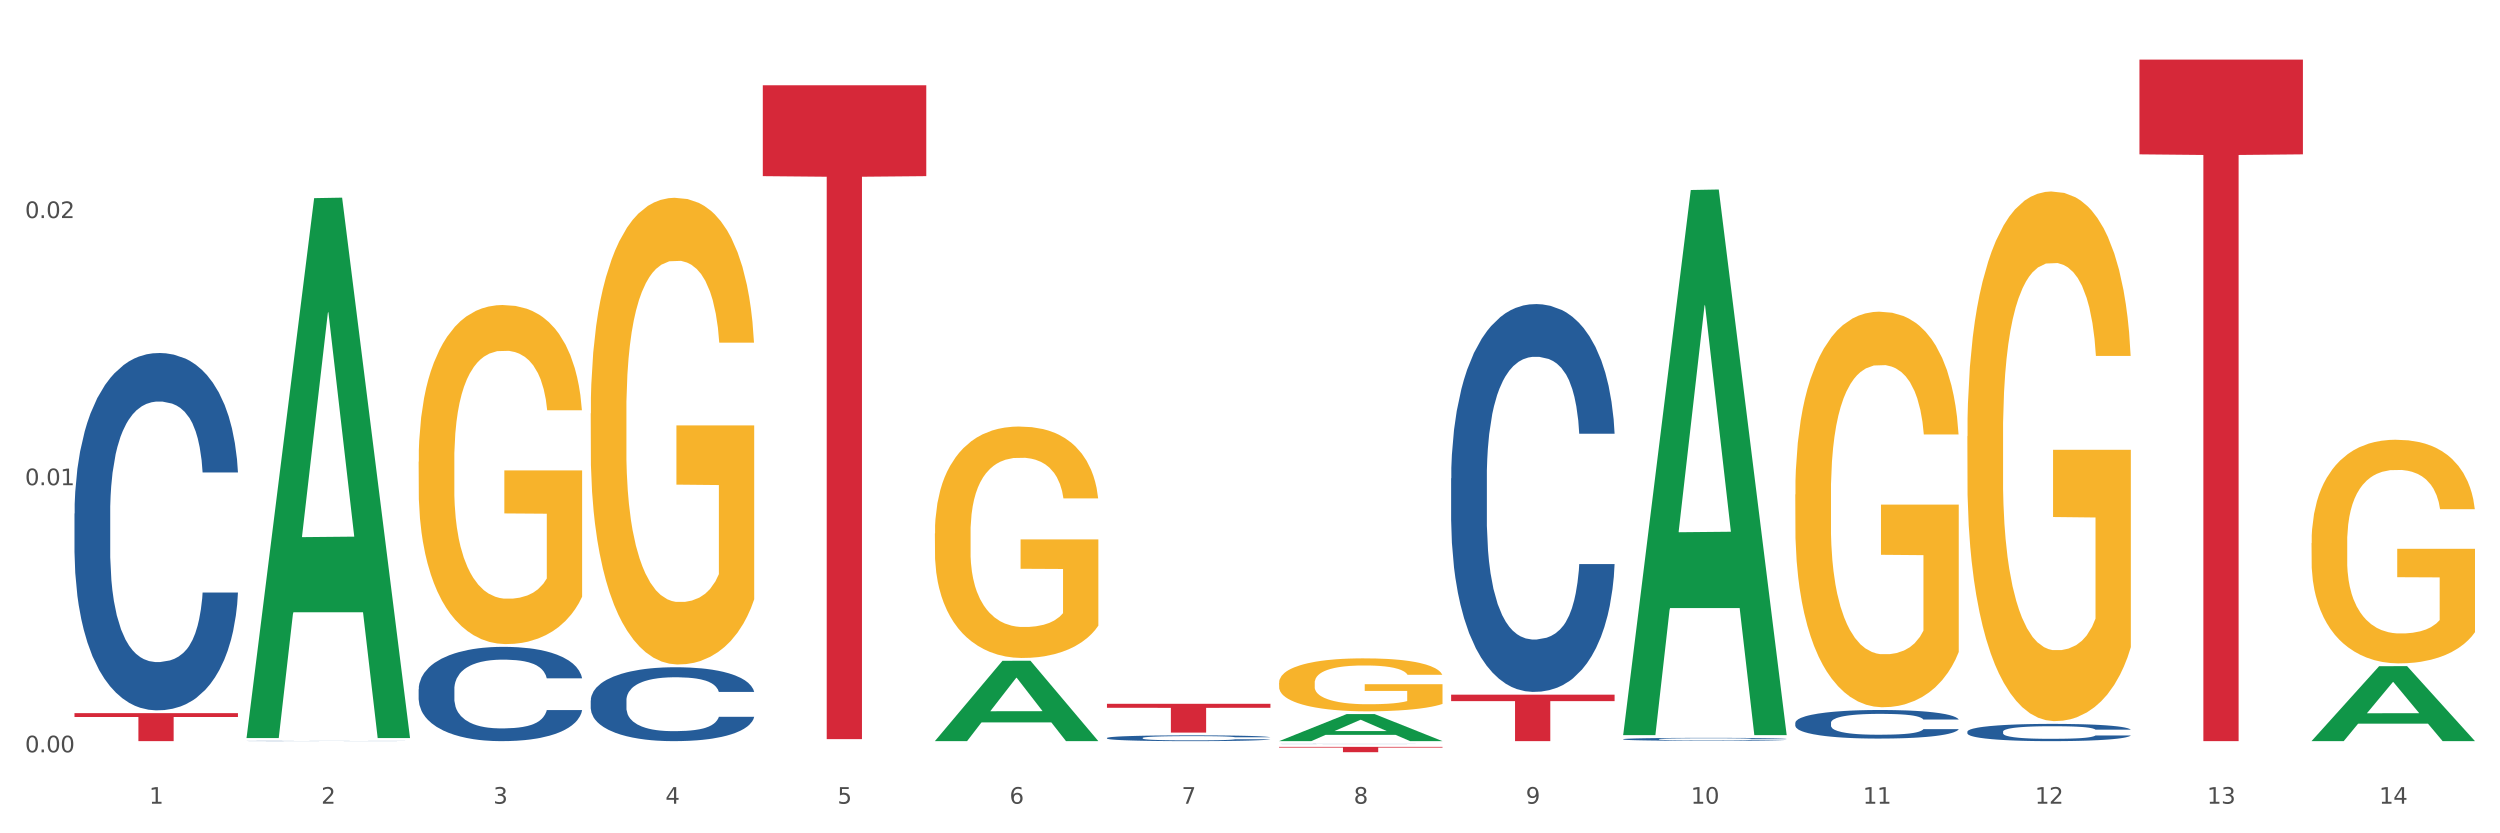 <?xml version="1.0" encoding="utf-8" standalone="no"?>
<!DOCTYPE svg PUBLIC "-//W3C//DTD SVG 1.1//EN"
  "http://www.w3.org/Graphics/SVG/1.1/DTD/svg11.dtd">
<svg xmlns:xlink="http://www.w3.org/1999/xlink" width="1080pt" height="360pt" viewBox="0 0 1080 360" xmlns="http://www.w3.org/2000/svg" version="1.1">
 <rect x="0" y="0" width="1080" height="360" fill="#333333" stroke="none"/>
 <defs>
  <style type="text/css">*{stroke-linejoin: round; stroke-linecap: butt}</style>
 </defs>
 <g id="figure_1">
  <g id="patch_1">
   <path d="M 0 360 
L 1080 360 
L 1080 0 
L 0 0 
z
" style="fill: #ffffff; stroke: #ffffff; stroke-linejoin: miter"/>
  </g>
  <g id="axes_1">
   <g id="matplotlib.axis_1">
    <g id="xtick_1">
     <g id="text_1">
      <!-- 1 -->
      <g style="fill: #4d4d4d" transform="translate(64.432 347.204) scale(0.096 -0.096)">
       <defs>
        <path id="DejaVuSans-31" d="M 794 531 
L 1825 531 
L 1825 4091 
L 703 3866 
L 703 4441 
L 1819 4666 
L 2450 4666 
L 2450 531 
L 3481 531 
L 3481 0 
L 794 0 
L 794 531 
z
" transform="scale(0.016)"/>
       </defs>
       <use xlink:href="#DejaVuSans-31"/>
      </g>
     </g>
    </g>
    <g id="xtick_2">
     <g id="text_2">
      <!-- 2 -->
      <g style="fill: #4d4d4d" transform="translate(138.771 347.204) scale(0.096 -0.096)">
       <defs>
        <path id="DejaVuSans-32" d="M 1228 531 
L 3431 531 
L 3431 0 
L 469 0 
L 469 531 
Q 828 903 1448 1529 
Q 2069 2156 2228 2338 
Q 2531 2678 2651 2914 
Q 2772 3150 2772 3378 
Q 2772 3750 2511 3984 
Q 2250 4219 1831 4219 
Q 1534 4219 1204 4116 
Q 875 4013 500 3803 
L 500 4441 
Q 881 4594 1212 4672 
Q 1544 4750 1819 4750 
Q 2544 4750 2975 4387 
Q 3406 4025 3406 3419 
Q 3406 3131 3298 2873 
Q 3191 2616 2906 2266 
Q 2828 2175 2409 1742 
Q 1991 1309 1228 531 
z
" transform="scale(0.016)"/>
       </defs>
       <use xlink:href="#DejaVuSans-32"/>
      </g>
     </g>
    </g>
    <g id="xtick_3">
     <g id="text_3">
      <!-- 3 -->
      <g style="fill: #4d4d4d" transform="translate(213.109 347.204) scale(0.096 -0.096)">
       <defs>
        <path id="DejaVuSans-33" d="M 2597 2516 
Q 3050 2419 3304 2112 
Q 3559 1806 3559 1356 
Q 3559 666 3084 287 
Q 2609 -91 1734 -91 
Q 1441 -91 1130 -33 
Q 819 25 488 141 
L 488 750 
Q 750 597 1062 519 
Q 1375 441 1716 441 
Q 2309 441 2620 675 
Q 2931 909 2931 1356 
Q 2931 1769 2642 2001 
Q 2353 2234 1838 2234 
L 1294 2234 
L 1294 2753 
L 1863 2753 
Q 2328 2753 2575 2939 
Q 2822 3125 2822 3475 
Q 2822 3834 2567 4026 
Q 2313 4219 1838 4219 
Q 1578 4219 1281 4162 
Q 984 4106 628 3988 
L 628 4550 
Q 988 4650 1302 4700 
Q 1616 4750 1894 4750 
Q 2613 4750 3031 4423 
Q 3450 4097 3450 3541 
Q 3450 3153 3228 2886 
Q 3006 2619 2597 2516 
z
" transform="scale(0.016)"/>
       </defs>
       <use xlink:href="#DejaVuSans-33"/>
      </g>
     </g>
    </g>
    <g id="xtick_4">
     <g id="text_4">
      <!-- 4 -->
      <g style="fill: #4d4d4d" transform="translate(287.448 347.204) scale(0.096 -0.096)">
       <defs>
        <path id="DejaVuSans-34" d="M 2419 4116 
L 825 1625 
L 2419 1625 
L 2419 4116 
z
M 2253 4666 
L 3047 4666 
L 3047 1625 
L 3713 1625 
L 3713 1100 
L 3047 1100 
L 3047 0 
L 2419 0 
L 2419 1100 
L 313 1100 
L 313 1709 
L 2253 4666 
z
" transform="scale(0.016)"/>
       </defs>
       <use xlink:href="#DejaVuSans-34"/>
      </g>
     </g>
    </g>
    <g id="xtick_5">
     <g id="text_5">
      <!-- 5 -->
      <g style="fill: #4d4d4d" transform="translate(361.787 347.204) scale(0.096 -0.096)">
       <defs>
        <path id="DejaVuSans-35" d="M 691 4666 
L 3169 4666 
L 3169 4134 
L 1269 4134 
L 1269 2991 
Q 1406 3038 1543 3061 
Q 1681 3084 1819 3084 
Q 2600 3084 3056 2656 
Q 3513 2228 3513 1497 
Q 3513 744 3044 326 
Q 2575 -91 1722 -91 
Q 1428 -91 1123 -41 
Q 819 9 494 109 
L 494 744 
Q 775 591 1075 516 
Q 1375 441 1709 441 
Q 2250 441 2565 725 
Q 2881 1009 2881 1497 
Q 2881 1984 2565 2268 
Q 2250 2553 1709 2553 
Q 1456 2553 1204 2497 
Q 953 2441 691 2322 
L 691 4666 
z
" transform="scale(0.016)"/>
       </defs>
       <use xlink:href="#DejaVuSans-35"/>
      </g>
     </g>
    </g>
    <g id="xtick_6">
     <g id="text_6">
      <!-- 6 -->
      <g style="fill: #4d4d4d" transform="translate(436.125 347.204) scale(0.096 -0.096)">
       <defs>
        <path id="DejaVuSans-36" d="M 2113 2584 
Q 1688 2584 1439 2293 
Q 1191 2003 1191 1497 
Q 1191 994 1439 701 
Q 1688 409 2113 409 
Q 2538 409 2786 701 
Q 3034 994 3034 1497 
Q 3034 2003 2786 2293 
Q 2538 2584 2113 2584 
z
M 3366 4563 
L 3366 3988 
Q 3128 4100 2886 4159 
Q 2644 4219 2406 4219 
Q 1781 4219 1451 3797 
Q 1122 3375 1075 2522 
Q 1259 2794 1537 2939 
Q 1816 3084 2150 3084 
Q 2853 3084 3261 2657 
Q 3669 2231 3669 1497 
Q 3669 778 3244 343 
Q 2819 -91 2113 -91 
Q 1303 -91 875 529 
Q 447 1150 447 2328 
Q 447 3434 972 4092 
Q 1497 4750 2381 4750 
Q 2619 4750 2861 4703 
Q 3103 4656 3366 4563 
z
" transform="scale(0.016)"/>
       </defs>
       <use xlink:href="#DejaVuSans-36"/>
      </g>
     </g>
    </g>
    <g id="xtick_7">
     <g id="text_7">
      <!-- 7 -->
      <g style="fill: #4d4d4d" transform="translate(510.464 347.204) scale(0.096 -0.096)">
       <defs>
        <path id="DejaVuSans-37" d="M 525 4666 
L 3525 4666 
L 3525 4397 
L 1831 0 
L 1172 0 
L 2766 4134 
L 525 4134 
L 525 4666 
z
" transform="scale(0.016)"/>
       </defs>
       <use xlink:href="#DejaVuSans-37"/>
      </g>
     </g>
    </g>
    <g id="xtick_8">
     <g id="text_8">
      <!-- 8 -->
      <g style="fill: #4d4d4d" transform="translate(584.803 347.204) scale(0.096 -0.096)">
       <defs>
        <path id="DejaVuSans-38" d="M 2034 2216 
Q 1584 2216 1326 1975 
Q 1069 1734 1069 1313 
Q 1069 891 1326 650 
Q 1584 409 2034 409 
Q 2484 409 2743 651 
Q 3003 894 3003 1313 
Q 3003 1734 2745 1975 
Q 2488 2216 2034 2216 
z
M 1403 2484 
Q 997 2584 770 2862 
Q 544 3141 544 3541 
Q 544 4100 942 4425 
Q 1341 4750 2034 4750 
Q 2731 4750 3128 4425 
Q 3525 4100 3525 3541 
Q 3525 3141 3298 2862 
Q 3072 2584 2669 2484 
Q 3125 2378 3379 2068 
Q 3634 1759 3634 1313 
Q 3634 634 3220 271 
Q 2806 -91 2034 -91 
Q 1263 -91 848 271 
Q 434 634 434 1313 
Q 434 1759 690 2068 
Q 947 2378 1403 2484 
z
M 1172 3481 
Q 1172 3119 1398 2916 
Q 1625 2713 2034 2713 
Q 2441 2713 2670 2916 
Q 2900 3119 2900 3481 
Q 2900 3844 2670 4047 
Q 2441 4250 2034 4250 
Q 1625 4250 1398 4047 
Q 1172 3844 1172 3481 
z
" transform="scale(0.016)"/>
       </defs>
       <use xlink:href="#DejaVuSans-38"/>
      </g>
     </g>
    </g>
    <g id="xtick_9">
     <g id="text_9">
      <!-- 9 -->
      <g style="fill: #4d4d4d" transform="translate(659.142 347.204) scale(0.096 -0.096)">
       <defs>
        <path id="DejaVuSans-39" d="M 703 97 
L 703 672 
Q 941 559 1184 500 
Q 1428 441 1663 441 
Q 2288 441 2617 861 
Q 2947 1281 2994 2138 
Q 2813 1869 2534 1725 
Q 2256 1581 1919 1581 
Q 1219 1581 811 2004 
Q 403 2428 403 3163 
Q 403 3881 828 4315 
Q 1253 4750 1959 4750 
Q 2769 4750 3195 4129 
Q 3622 3509 3622 2328 
Q 3622 1225 3098 567 
Q 2575 -91 1691 -91 
Q 1453 -91 1209 -44 
Q 966 3 703 97 
z
M 1959 2075 
Q 2384 2075 2632 2365 
Q 2881 2656 2881 3163 
Q 2881 3666 2632 3958 
Q 2384 4250 1959 4250 
Q 1534 4250 1286 3958 
Q 1038 3666 1038 3163 
Q 1038 2656 1286 2365 
Q 1534 2075 1959 2075 
z
" transform="scale(0.016)"/>
       </defs>
       <use xlink:href="#DejaVuSans-39"/>
      </g>
     </g>
    </g>
    <g id="xtick_10">
     <g id="text_10">
      <!-- 10 -->
      <g style="fill: #4d4d4d" transform="translate(730.426 347.204) scale(0.096 -0.096)">
       <defs>
        <path id="DejaVuSans-30" d="M 2034 4250 
Q 1547 4250 1301 3770 
Q 1056 3291 1056 2328 
Q 1056 1369 1301 889 
Q 1547 409 2034 409 
Q 2525 409 2770 889 
Q 3016 1369 3016 2328 
Q 3016 3291 2770 3770 
Q 2525 4250 2034 4250 
z
M 2034 4750 
Q 2819 4750 3233 4129 
Q 3647 3509 3647 2328 
Q 3647 1150 3233 529 
Q 2819 -91 2034 -91 
Q 1250 -91 836 529 
Q 422 1150 422 2328 
Q 422 3509 836 4129 
Q 1250 4750 2034 4750 
z
" transform="scale(0.016)"/>
       </defs>
       <use xlink:href="#DejaVuSans-31"/>
       <use xlink:href="#DejaVuSans-30" transform="translate(63.623 0)"/>
      </g>
     </g>
    </g>
    <g id="xtick_11">
     <g id="text_11">
      <!-- 11 -->
      <g style="fill: #4d4d4d" transform="translate(804.765 347.204) scale(0.096 -0.096)">
       <use xlink:href="#DejaVuSans-31"/>
       <use xlink:href="#DejaVuSans-31" transform="translate(63.623 0)"/>
      </g>
     </g>
    </g>
    <g id="xtick_12">
     <g id="text_12">
      <!-- 12 -->
      <g style="fill: #4d4d4d" transform="translate(879.104 347.204) scale(0.096 -0.096)">
       <use xlink:href="#DejaVuSans-31"/>
       <use xlink:href="#DejaVuSans-32" transform="translate(63.623 0)"/>
      </g>
     </g>
    </g>
    <g id="xtick_13">
     <g id="text_13">
      <!-- 13 -->
      <g style="fill: #4d4d4d" transform="translate(953.442 347.204) scale(0.096 -0.096)">
       <use xlink:href="#DejaVuSans-31"/>
       <use xlink:href="#DejaVuSans-33" transform="translate(63.623 0)"/>
      </g>
     </g>
    </g>
    <g id="xtick_14">
     <g id="text_14">
      <!-- 14 -->
      <g style="fill: #4d4d4d" transform="translate(1027.781 347.204) scale(0.096 -0.096)">
       <use xlink:href="#DejaVuSans-31"/>
       <use xlink:href="#DejaVuSans-34" transform="translate(63.623 0)"/>
      </g>
     </g>
    </g>
    <g id="xtick_15"/>
    <g id="xtick_16"/>
    <g id="xtick_17"/>
    <g id="xtick_18"/>
    <g id="xtick_19"/>
    <g id="xtick_20"/>
    <g id="xtick_21"/>
    <g id="xtick_22"/>
    <g id="xtick_23"/>
    <g id="xtick_24"/>
    <g id="xtick_25"/>
    <g id="xtick_26"/>
    <g id="xtick_27"/>
   </g>
   <g id="matplotlib.axis_2">
    <g id="ytick_1">
     <g id="text_15">
      <!-- 0.00 -->
      <g style="fill: #4d4d4d" transform="translate(10.8 325.004) scale(0.096 -0.096)">
       <defs>
        <path id="DejaVuSans-2e" d="M 684 794 
L 1344 794 
L 1344 0 
L 684 0 
L 684 794 
z
" transform="scale(0.016)"/>
       </defs>
       <use xlink:href="#DejaVuSans-30"/>
       <use xlink:href="#DejaVuSans-2e" transform="translate(63.623 0)"/>
       <use xlink:href="#DejaVuSans-30" transform="translate(95.41 0)"/>
       <use xlink:href="#DejaVuSans-30" transform="translate(159.033 0)"/>
      </g>
     </g>
    </g>
    <g id="ytick_2">
     <g id="text_16">
      <!-- 0.01 -->
      <g style="fill: #4d4d4d" transform="translate(10.8 209.606) scale(0.096 -0.096)">
       <use xlink:href="#DejaVuSans-30"/>
       <use xlink:href="#DejaVuSans-2e" transform="translate(63.623 0)"/>
       <use xlink:href="#DejaVuSans-30" transform="translate(95.41 0)"/>
       <use xlink:href="#DejaVuSans-31" transform="translate(159.033 0)"/>
      </g>
     </g>
    </g>
    <g id="ytick_3">
     <g id="text_17">
      <!-- 0.02 -->
      <g style="fill: #4d4d4d" transform="translate(10.8 94.208) scale(0.096 -0.096)">
       <use xlink:href="#DejaVuSans-30"/>
       <use xlink:href="#DejaVuSans-2e" transform="translate(63.623 0)"/>
       <use xlink:href="#DejaVuSans-30" transform="translate(95.41 0)"/>
       <use xlink:href="#DejaVuSans-32" transform="translate(159.033 0)"/>
      </g>
     </g>
    </g>
    <g id="ytick_4"/>
    <g id="ytick_5"/>
    <g id="ytick_6"/>
   </g>
   <g id="PolyCollection_1">
    <path d="M 106.514 318.418 
L 106.587 318.198 
L 135.709 85.6 
L 147.795 85.381 
L 177.135 318.856 
L 163.157 318.856 
L 156.823 264.488 
L 126.754 264.488 
L 126.535 265.365 
L 120.42 318.856 
L 106.514 318.856 
L 106.514 318.418 
L 130.54 232.043 
L 153.037 231.823 
L 141.897 135.145 
L 141.752 134.706 
L 141.606 135.364 
L 130.467 231.823 
L 130.54 232.043 
L 106.514 318.418 
z
" clip-path="url(#pe92fa70f8e)" style="fill: #109648"/>
    <path d="M 32.175 308.061 
L 102.797 308.061 
L 102.797 309.745 
L 75.017 309.756 
L 75.017 320.175 
L 59.788 320.175 
L 59.788 309.756 
L 32.175 309.745 
L 32.175 308.073 
L 32.175 308.061 
z
" clip-path="url(#pe92fa70f8e)" style="fill: #d62839"/>
    <path d="M 329.53 36.837 
L 400.152 36.837 
L 400.152 76.091 
L 372.371 76.356 
L 372.371 319.304 
L 357.143 319.304 
L 357.143 76.356 
L 329.53 76.091 
L 329.53 37.103 
L 329.53 36.837 
z
" clip-path="url(#pe92fa70f8e)" style="fill: #d62839"/>
    <path d="M 478.207 304.045 
L 548.829 304.045 
L 548.829 305.774 
L 521.049 305.786 
L 521.049 316.487 
L 505.82 316.487 
L 505.82 305.786 
L 478.207 305.774 
L 478.207 304.057 
L 478.207 304.045 
z
" clip-path="url(#pe92fa70f8e)" style="fill: #d62839"/>
    <path d="M 626.885 300.094 
L 697.506 300.094 
L 697.506 302.884 
L 669.726 302.903 
L 669.726 320.175 
L 654.497 320.175 
L 654.497 302.903 
L 626.885 302.884 
L 626.885 300.113 
L 626.885 300.094 
z
" clip-path="url(#pe92fa70f8e)" style="fill: #d62839"/>
    <path d="M 180.852 199.454 
L 180.936 199.32 
L 180.936 194.504 
L 181.103 190.357 
L 181.936 180.323 
L 183.187 172.028 
L 184.104 167.613 
L 185.021 164.001 
L 186.105 160.389 
L 187.439 156.643 
L 189.857 151.158 
L 191.358 148.348 
L 193.192 145.405 
L 196.528 141.124 
L 198.946 138.715 
L 201.447 136.709 
L 205.533 134.301 
L 208.201 133.23 
L 211.036 132.428 
L 214.454 131.892 
L 217.039 131.759 
L 222.709 132.16 
L 227.545 133.364 
L 229.879 134.301 
L 232.881 135.906 
L 234.465 136.976 
L 237.05 139.117 
L 239.718 141.926 
L 241.552 144.334 
L 244.304 148.883 
L 246.388 153.432 
L 248.306 159.051 
L 249.306 162.931 
L 250.057 166.543 
L 250.724 170.69 
L 251.391 177.246 
L 236.383 177.246 
L 235.799 172.563 
L 234.882 168.148 
L 233.548 163.867 
L 232.38 161.191 
L 230.379 157.847 
L 228.545 155.706 
L 226.627 154.101 
L 224.293 152.763 
L 222.458 152.094 
L 219.874 151.559 
L 214.788 151.693 
L 211.369 152.763 
L 209.034 154.101 
L 207.534 155.305 
L 206.2 156.643 
L 204.699 158.516 
L 202.948 161.325 
L 201.697 163.867 
L 200.446 167.078 
L 199.446 170.289 
L 198.529 174.035 
L 197.778 178.048 
L 197.195 182.196 
L 196.694 187.28 
L 196.277 195.708 
L 196.277 214.037 
L 196.444 218.184 
L 196.861 223.669 
L 197.361 227.817 
L 198.195 232.767 
L 198.946 236.112 
L 200.363 240.928 
L 201.947 244.941 
L 203.198 247.483 
L 204.449 249.624 
L 206.616 252.567 
L 209.034 254.975 
L 211.119 256.447 
L 213.954 257.785 
L 215.871 258.32 
L 217.539 258.588 
L 221.625 258.588 
L 224.543 258.186 
L 227.795 257.25 
L 230.296 256.046 
L 232.38 254.574 
L 234.715 252.166 
L 236.216 249.891 
L 236.216 221.93 
L 217.873 221.796 
L 217.873 203.2 
L 251.474 203.2 
L 251.474 257.785 
L 250.057 260.594 
L 248.473 263.136 
L 246.805 265.411 
L 244.304 268.22 
L 241.302 270.896 
L 238.634 272.769 
L 235.799 274.374 
L 232.464 275.846 
L 228.128 277.184 
L 225.46 277.719 
L 222.125 278.12 
L 218.206 278.254 
L 214.788 277.987 
L 211.452 277.318 
L 207.951 276.114 
L 204.532 274.374 
L 201.947 272.635 
L 199.362 270.495 
L 196.611 267.685 
L 194.443 265.009 
L 192.776 262.601 
L 190.941 259.524 
L 188.94 255.51 
L 187.439 251.898 
L 186.105 248.152 
L 184.688 243.336 
L 183.687 239.189 
L 182.687 233.971 
L 182.103 230.091 
L 181.436 224.071 
L 180.936 215.642 
L 180.852 199.454 
z
" clip-path="url(#pe92fa70f8e)" style="fill: #f7b32b"/>
    <path d="M 849.901 316.069 
L 849.984 316.062 
L 849.984 315.871 
L 850.235 315.612 
L 851.153 315.136 
L 852.322 314.775 
L 854.325 314.353 
L 855.41 314.176 
L 856.829 313.978 
L 859.751 313.658 
L 863.09 313.386 
L 865.428 313.236 
L 867.181 313.141 
L 871.104 312.97 
L 873.358 312.895 
L 875.695 312.834 
L 877.699 312.793 
L 881.038 312.746 
L 883.709 312.725 
L 886.798 312.718 
L 889.386 312.725 
L 892.808 312.752 
L 897.817 312.834 
L 899.737 312.882 
L 902.325 312.964 
L 904.996 313.073 
L 907.166 313.181 
L 909.671 313.338 
L 912.258 313.542 
L 914.763 313.801 
L 916.516 314.039 
L 917.935 314.291 
L 919.187 314.598 
L 920.105 314.932 
L 920.523 315.211 
L 905.246 315.211 
L 904.829 314.959 
L 903.994 314.686 
L 903.159 314.503 
L 902.241 314.353 
L 900.822 314.182 
L 899.57 314.074 
L 897.483 313.944 
L 895.563 313.862 
L 893.977 313.815 
L 892.057 313.774 
L 887.966 313.733 
L 885.045 313.733 
L 883.208 313.747 
L 880.954 313.781 
L 879.034 313.828 
L 876.78 313.91 
L 875.027 313.999 
L 873.274 314.114 
L 872.273 314.196 
L 870.77 314.346 
L 869.768 314.468 
L 868.433 314.68 
L 867.681 314.829 
L 866.346 315.218 
L 865.761 315.504 
L 865.511 315.701 
L 865.344 315.919 
L 865.344 316.981 
L 865.845 317.458 
L 866.262 317.662 
L 866.93 317.894 
L 868.182 318.193 
L 870.019 318.486 
L 871.939 318.697 
L 873.525 318.827 
L 875.027 318.922 
L 876.53 318.997 
L 878.367 319.065 
L 879.869 319.106 
L 882.123 319.147 
L 884.794 319.167 
L 886.881 319.167 
L 891.139 319.133 
L 893.059 319.099 
L 894.895 319.051 
L 896.899 318.976 
L 898.485 318.895 
L 899.403 318.833 
L 900.905 318.704 
L 902.074 318.568 
L 903.076 318.411 
L 903.744 318.275 
L 904.495 318.071 
L 905.079 317.839 
L 905.246 317.717 
L 920.523 317.717 
L 920.189 317.962 
L 919.604 318.2 
L 918.436 318.52 
L 917.517 318.704 
L 916.098 318.929 
L 914.596 319.119 
L 912.509 319.33 
L 910.589 319.487 
L 908.585 319.623 
L 906.415 319.746 
L 902.491 319.916 
L 901.072 319.964 
L 898.067 320.045 
L 895.73 320.093 
L 892.307 320.141 
L 888.801 320.168 
L 885.128 320.175 
L 881.873 320.161 
L 878.283 320.12 
L 876.029 320.079 
L 873.525 320.018 
L 870.603 319.923 
L 867.848 319.807 
L 865.261 319.671 
L 862.84 319.514 
L 860.586 319.337 
L 857.664 319.044 
L 855.494 318.758 
L 853.908 318.493 
L 852.823 318.268 
L 851.737 317.982 
L 851.153 317.785 
L 850.235 317.308 
L 849.901 316.865 
L 849.901 316.069 
z
" clip-path="url(#pe92fa70f8e)" style="fill: #255c99"/>
    <path d="M 775.562 312.267 
L 775.646 312.255 
L 775.646 311.939 
L 775.896 311.511 
L 776.814 310.721 
L 777.983 310.124 
L 779.986 309.424 
L 781.072 309.131 
L 782.491 308.804 
L 785.412 308.274 
L 788.752 307.823 
L 791.089 307.575 
L 792.842 307.417 
L 796.765 307.135 
L 799.019 307.011 
L 801.357 306.909 
L 803.36 306.842 
L 806.699 306.763 
L 809.37 306.729 
L 812.459 306.717 
L 815.047 306.729 
L 818.469 306.774 
L 823.478 306.909 
L 825.398 306.988 
L 827.986 307.124 
L 830.657 307.304 
L 832.828 307.484 
L 835.332 307.744 
L 837.92 308.082 
L 840.424 308.511 
L 842.177 308.906 
L 843.596 309.323 
L 844.848 309.83 
L 845.766 310.383 
L 846.184 310.845 
L 830.908 310.845 
L 830.49 310.428 
L 829.655 309.977 
L 828.821 309.672 
L 827.902 309.424 
L 826.483 309.142 
L 825.231 308.962 
L 823.144 308.748 
L 821.224 308.612 
L 819.638 308.533 
L 817.718 308.466 
L 813.628 308.398 
L 810.706 308.398 
L 808.87 308.421 
L 806.616 308.477 
L 804.696 308.556 
L 802.442 308.691 
L 800.689 308.838 
L 798.936 309.03 
L 797.934 309.165 
L 796.431 309.413 
L 795.43 309.616 
L 794.094 309.966 
L 793.343 310.214 
L 792.007 310.857 
L 791.423 311.33 
L 791.172 311.658 
L 791.005 312.018 
L 791.005 313.778 
L 791.506 314.567 
L 791.924 314.906 
L 792.591 315.289 
L 793.844 315.786 
L 795.68 316.271 
L 797.6 316.62 
L 799.186 316.834 
L 800.689 316.992 
L 802.191 317.116 
L 804.028 317.229 
L 805.53 317.297 
L 807.784 317.365 
L 810.456 317.398 
L 812.543 317.398 
L 816.8 317.342 
L 818.72 317.286 
L 820.556 317.207 
L 822.56 317.083 
L 824.146 316.947 
L 825.064 316.846 
L 826.567 316.631 
L 827.735 316.406 
L 828.737 316.146 
L 829.405 315.921 
L 830.156 315.583 
L 830.741 315.199 
L 830.908 314.996 
L 846.184 314.996 
L 845.85 315.402 
L 845.266 315.797 
L 844.097 316.327 
L 843.179 316.631 
L 841.76 317.004 
L 840.257 317.319 
L 838.17 317.669 
L 836.25 317.928 
L 834.247 318.154 
L 832.076 318.357 
L 828.153 318.639 
L 826.734 318.718 
L 823.728 318.853 
L 821.391 318.932 
L 817.969 319.011 
L 814.463 319.056 
L 810.79 319.068 
L 807.534 319.045 
L 803.944 318.977 
L 801.69 318.91 
L 799.186 318.808 
L 796.264 318.65 
L 793.51 318.459 
L 790.922 318.233 
L 788.501 317.974 
L 786.247 317.68 
L 783.325 317.195 
L 781.155 316.722 
L 779.569 316.282 
L 778.484 315.91 
L 777.399 315.436 
L 776.814 315.109 
L 775.896 314.319 
L 775.562 313.586 
L 775.562 312.267 
z
" clip-path="url(#pe92fa70f8e)" style="fill: #255c99"/>
    <path d="M 998.578 234.613 
L 998.662 234.525 
L 998.662 231.348 
L 998.828 228.613 
L 999.662 221.995 
L 1000.913 216.524 
L 1001.83 213.612 
L 1002.747 211.23 
L 1003.831 208.847 
L 1005.165 206.376 
L 1007.583 202.759 
L 1009.084 200.906 
L 1010.918 198.964 
L 1014.253 196.141 
L 1016.671 194.552 
L 1019.173 193.229 
L 1023.258 191.64 
L 1025.926 190.935 
L 1028.761 190.405 
L 1032.18 190.052 
L 1034.765 189.964 
L 1040.434 190.229 
L 1045.27 191.023 
L 1047.605 191.64 
L 1050.607 192.699 
L 1052.191 193.405 
L 1054.775 194.817 
L 1057.444 196.67 
L 1059.278 198.258 
L 1062.029 201.259 
L 1064.114 204.259 
L 1066.032 207.965 
L 1067.032 210.524 
L 1067.783 212.906 
L 1068.45 215.642 
L 1069.117 219.965 
L 1054.108 219.965 
L 1053.525 216.877 
L 1052.608 213.965 
L 1051.274 211.141 
L 1050.106 209.377 
L 1048.105 207.171 
L 1046.271 205.759 
L 1044.353 204.7 
L 1042.019 203.818 
L 1040.184 203.376 
L 1037.599 203.023 
L 1032.513 203.112 
L 1029.095 203.818 
L 1026.76 204.7 
L 1025.259 205.494 
L 1023.925 206.376 
L 1022.425 207.612 
L 1020.674 209.465 
L 1019.423 211.141 
L 1018.172 213.259 
L 1017.172 215.377 
L 1016.255 217.848 
L 1015.504 220.495 
L 1014.92 223.23 
L 1014.42 226.583 
L 1014.003 232.143 
L 1014.003 244.231 
L 1014.17 246.967 
L 1014.587 250.585 
L 1015.087 253.32 
L 1015.921 256.585 
L 1016.671 258.791 
L 1018.089 261.968 
L 1019.673 264.615 
L 1020.924 266.291 
L 1022.174 267.703 
L 1024.342 269.644 
L 1026.76 271.233 
L 1028.845 272.203 
L 1031.68 273.086 
L 1033.597 273.439 
L 1035.265 273.615 
L 1039.35 273.615 
L 1042.269 273.351 
L 1045.52 272.733 
L 1048.022 271.939 
L 1050.106 270.968 
L 1052.441 269.38 
L 1053.942 267.88 
L 1053.942 249.438 
L 1035.598 249.349 
L 1035.598 237.084 
L 1069.2 237.084 
L 1069.2 273.086 
L 1067.783 274.939 
L 1066.198 276.615 
L 1064.531 278.115 
L 1062.029 279.969 
L 1059.028 281.733 
L 1056.36 282.969 
L 1053.525 284.028 
L 1050.19 284.998 
L 1045.854 285.881 
L 1043.186 286.234 
L 1039.851 286.498 
L 1035.932 286.587 
L 1032.513 286.41 
L 1029.178 285.969 
L 1025.676 285.175 
L 1022.258 284.028 
L 1019.673 282.88 
L 1017.088 281.469 
L 1014.337 279.616 
L 1012.169 277.851 
L 1010.501 276.262 
L 1008.667 274.233 
L 1006.666 271.586 
L 1005.165 269.203 
L 1003.831 266.733 
L 1002.414 263.556 
L 1001.413 260.82 
L 1000.413 257.379 
L 999.829 254.82 
L 999.162 250.849 
L 998.662 245.29 
L 998.578 234.613 
z
" clip-path="url(#pe92fa70f8e)" style="fill: #f7b32b"/>
    <path d="M 701.223 319.323 
L 701.307 319.322 
L 701.307 319.29 
L 701.557 319.246 
L 702.476 319.165 
L 703.644 319.104 
L 705.648 319.032 
L 706.733 319.002 
L 708.152 318.969 
L 711.074 318.915 
L 714.413 318.868 
L 716.75 318.843 
L 718.503 318.827 
L 722.427 318.798 
L 724.681 318.785 
L 727.018 318.775 
L 729.021 318.768 
L 732.36 318.76 
L 735.032 318.756 
L 738.12 318.755 
L 740.708 318.756 
L 744.131 318.761 
L 749.139 318.775 
L 751.059 318.783 
L 753.647 318.797 
L 756.318 318.815 
L 758.489 318.834 
L 760.993 318.86 
L 763.581 318.895 
L 766.085 318.939 
L 767.838 318.979 
L 769.257 319.022 
L 770.51 319.074 
L 771.428 319.131 
L 771.845 319.178 
L 756.569 319.178 
L 756.151 319.135 
L 755.317 319.089 
L 754.482 319.058 
L 753.564 319.032 
L 752.145 319.004 
L 750.892 318.985 
L 748.805 318.963 
L 746.885 318.949 
L 745.299 318.941 
L 743.379 318.934 
L 739.289 318.927 
L 736.367 318.927 
L 734.531 318.93 
L 732.277 318.935 
L 730.357 318.944 
L 728.103 318.957 
L 726.35 318.972 
L 724.597 318.992 
L 723.595 319.006 
L 722.093 319.031 
L 721.091 319.052 
L 719.755 319.088 
L 719.004 319.113 
L 717.668 319.179 
L 717.084 319.228 
L 716.834 319.261 
L 716.667 319.298 
L 716.667 319.478 
L 717.168 319.559 
L 717.585 319.594 
L 718.253 319.633 
L 719.505 319.684 
L 721.341 319.733 
L 723.261 319.769 
L 724.847 319.791 
L 726.35 319.807 
L 727.853 319.82 
L 729.689 319.832 
L 731.192 319.838 
L 733.446 319.845 
L 736.117 319.849 
L 738.204 319.849 
L 742.461 319.843 
L 744.381 319.837 
L 746.218 319.829 
L 748.221 319.817 
L 749.807 319.803 
L 750.725 319.792 
L 752.228 319.77 
L 753.397 319.747 
L 754.398 319.721 
L 755.066 319.698 
L 755.818 319.663 
L 756.402 319.624 
L 756.569 319.603 
L 771.845 319.603 
L 771.511 319.644 
L 770.927 319.685 
L 769.758 319.739 
L 768.84 319.77 
L 767.421 319.808 
L 765.918 319.841 
L 763.831 319.877 
L 761.911 319.903 
L 759.908 319.926 
L 757.738 319.947 
L 753.814 319.976 
L 752.395 319.984 
L 749.39 319.998 
L 747.052 320.006 
L 743.63 320.014 
L 740.124 320.019 
L 736.451 320.02 
L 733.195 320.017 
L 729.606 320.011 
L 727.352 320.004 
L 724.847 319.993 
L 721.926 319.977 
L 719.171 319.957 
L 716.583 319.934 
L 714.162 319.908 
L 711.908 319.878 
L 708.987 319.828 
L 706.816 319.78 
L 705.23 319.735 
L 704.145 319.696 
L 703.06 319.648 
L 702.476 319.614 
L 701.557 319.534 
L 701.223 319.459 
L 701.223 319.323 
z
" clip-path="url(#pe92fa70f8e)" style="fill: #255c99"/>
    <path d="M 552.546 321.402 
L 552.629 321.402 
L 552.629 321.399 
L 552.88 321.396 
L 553.798 321.389 
L 554.967 321.384 
L 556.97 321.379 
L 558.055 321.377 
L 559.475 321.374 
L 562.396 321.37 
L 565.735 321.366 
L 568.073 321.364 
L 569.826 321.363 
L 573.749 321.361 
L 576.003 321.36 
L 578.34 321.359 
L 580.344 321.358 
L 583.683 321.358 
L 586.354 321.357 
L 589.443 321.357 
L 592.031 321.357 
L 595.453 321.358 
L 600.462 321.359 
L 602.382 321.359 
L 604.97 321.36 
L 607.641 321.362 
L 609.811 321.363 
L 612.316 321.365 
L 614.903 321.368 
L 617.408 321.372 
L 619.161 321.375 
L 620.58 321.378 
L 621.832 321.382 
L 622.75 321.387 
L 623.168 321.39 
L 607.891 321.39 
L 607.474 321.387 
L 606.639 321.383 
L 605.804 321.381 
L 604.886 321.379 
L 603.467 321.377 
L 602.215 321.375 
L 600.128 321.373 
L 598.208 321.372 
L 596.622 321.372 
L 594.702 321.371 
L 590.612 321.371 
L 587.69 321.371 
L 585.853 321.371 
L 583.6 321.371 
L 581.68 321.372 
L 579.426 321.373 
L 577.673 321.374 
L 575.92 321.376 
L 574.918 321.377 
L 573.415 321.379 
L 572.414 321.38 
L 571.078 321.383 
L 570.327 321.385 
L 568.991 321.39 
L 568.407 321.394 
L 568.156 321.397 
L 567.989 321.4 
L 567.989 321.414 
L 568.49 321.42 
L 568.908 321.423 
L 569.575 321.426 
L 570.827 321.43 
L 572.664 321.434 
L 574.584 321.436 
L 576.17 321.438 
L 577.673 321.439 
L 579.175 321.44 
L 581.012 321.441 
L 582.514 321.442 
L 584.768 321.442 
L 587.439 321.443 
L 589.526 321.443 
L 593.784 321.442 
L 595.704 321.442 
L 597.54 321.441 
L 599.544 321.44 
L 601.13 321.439 
L 602.048 321.438 
L 603.551 321.437 
L 604.719 321.435 
L 605.721 321.433 
L 606.389 321.431 
L 607.14 321.428 
L 607.724 321.425 
L 607.891 321.423 
L 623.168 321.423 
L 622.834 321.427 
L 622.249 321.43 
L 621.081 321.434 
L 620.163 321.437 
L 618.743 321.44 
L 617.241 321.442 
L 615.154 321.445 
L 613.234 321.447 
L 611.23 321.449 
L 609.06 321.45 
L 605.137 321.453 
L 603.718 321.453 
L 600.712 321.454 
L 598.375 321.455 
L 594.952 321.456 
L 591.446 321.456 
L 587.773 321.456 
L 584.518 321.456 
L 580.928 321.455 
L 578.674 321.455 
L 576.17 321.454 
L 573.248 321.453 
L 570.494 321.451 
L 567.906 321.449 
L 565.485 321.447 
L 563.231 321.445 
L 560.309 321.441 
L 558.139 321.437 
L 556.553 321.434 
L 555.468 321.431 
L 554.382 321.427 
L 553.798 321.424 
L 552.88 321.418 
L 552.546 321.412 
L 552.546 321.402 
z
" clip-path="url(#pe92fa70f8e)" style="fill: #255c99"/>
    <path d="M 478.207 318.795 
L 478.291 318.793 
L 478.291 318.729 
L 478.541 318.642 
L 479.459 318.481 
L 480.628 318.36 
L 482.632 318.218 
L 483.717 318.159 
L 485.136 318.092 
L 488.058 317.985 
L 491.397 317.893 
L 493.734 317.843 
L 495.487 317.811 
L 499.41 317.754 
L 501.664 317.729 
L 504.002 317.708 
L 506.005 317.694 
L 509.344 317.678 
L 512.016 317.671 
L 515.104 317.669 
L 517.692 317.671 
L 521.115 317.681 
L 526.123 317.708 
L 528.043 317.724 
L 530.631 317.751 
L 533.302 317.788 
L 535.473 317.825 
L 537.977 317.877 
L 540.565 317.946 
L 543.069 318.033 
L 544.822 318.113 
L 546.241 318.198 
L 547.493 318.301 
L 548.412 318.413 
L 548.829 318.507 
L 533.553 318.507 
L 533.135 318.422 
L 532.301 318.33 
L 531.466 318.269 
L 530.548 318.218 
L 529.128 318.161 
L 527.876 318.124 
L 525.789 318.081 
L 523.869 318.054 
L 522.283 318.038 
L 520.363 318.024 
L 516.273 318.01 
L 513.351 318.01 
L 511.515 318.015 
L 509.261 318.026 
L 507.341 318.042 
L 505.087 318.07 
L 503.334 318.099 
L 501.581 318.138 
L 500.579 318.166 
L 499.077 318.216 
L 498.075 318.257 
L 496.739 318.328 
L 495.988 318.378 
L 494.652 318.509 
L 494.068 318.605 
L 493.818 318.671 
L 493.651 318.745 
L 493.651 319.102 
L 494.151 319.262 
L 494.569 319.33 
L 495.237 319.408 
L 496.489 319.509 
L 498.325 319.607 
L 500.245 319.678 
L 501.831 319.722 
L 503.334 319.754 
L 504.837 319.779 
L 506.673 319.802 
L 508.176 319.816 
L 510.429 319.829 
L 513.101 319.836 
L 515.188 319.836 
L 519.445 319.825 
L 521.365 319.813 
L 523.202 319.797 
L 525.205 319.772 
L 526.791 319.745 
L 527.709 319.724 
L 529.212 319.681 
L 530.381 319.635 
L 531.382 319.582 
L 532.05 319.536 
L 532.801 319.468 
L 533.386 319.39 
L 533.553 319.349 
L 548.829 319.349 
L 548.495 319.431 
L 547.911 319.511 
L 546.742 319.619 
L 545.824 319.681 
L 544.405 319.756 
L 542.902 319.82 
L 540.815 319.891 
L 538.895 319.944 
L 536.892 319.989 
L 534.721 320.031 
L 530.798 320.088 
L 529.379 320.104 
L 526.374 320.131 
L 524.036 320.147 
L 520.614 320.163 
L 517.108 320.173 
L 513.435 320.175 
L 510.179 320.17 
L 506.59 320.157 
L 504.336 320.143 
L 501.831 320.122 
L 498.91 320.09 
L 496.155 320.051 
L 493.567 320.005 
L 491.146 319.953 
L 488.892 319.893 
L 485.971 319.795 
L 483.8 319.699 
L 482.214 319.61 
L 481.129 319.534 
L 480.044 319.438 
L 479.459 319.372 
L 478.541 319.211 
L 478.207 319.063 
L 478.207 318.795 
z
" clip-path="url(#pe92fa70f8e)" style="fill: #255c99"/>
    <path d="M 255.191 302.594 
L 255.275 302.565 
L 255.275 301.748 
L 255.525 300.64 
L 256.443 298.6 
L 257.612 297.054 
L 259.615 295.247 
L 260.701 294.489 
L 262.12 293.643 
L 265.041 292.273 
L 268.381 291.107 
L 270.718 290.465 
L 272.471 290.057 
L 276.394 289.328 
L 278.648 289.007 
L 280.986 288.745 
L 282.989 288.57 
L 286.328 288.366 
L 288.999 288.278 
L 292.088 288.249 
L 294.676 288.278 
L 298.098 288.395 
L 303.107 288.745 
L 305.027 288.949 
L 307.615 289.299 
L 310.286 289.765 
L 312.457 290.232 
L 314.961 290.902 
L 317.549 291.777 
L 320.053 292.885 
L 321.806 293.905 
L 323.225 294.984 
L 324.477 296.296 
L 325.396 297.725 
L 325.813 298.92 
L 310.537 298.92 
L 310.119 297.841 
L 309.284 296.675 
L 308.45 295.888 
L 307.531 295.247 
L 306.112 294.518 
L 304.86 294.051 
L 302.773 293.497 
L 300.853 293.147 
L 299.267 292.943 
L 297.347 292.768 
L 293.257 292.593 
L 290.335 292.593 
L 288.499 292.652 
L 286.245 292.798 
L 284.325 293.002 
L 282.071 293.352 
L 280.318 293.731 
L 278.565 294.226 
L 277.563 294.576 
L 276.06 295.217 
L 275.059 295.742 
L 273.723 296.646 
L 272.972 297.288 
L 271.636 298.949 
L 271.052 300.174 
L 270.801 301.019 
L 270.634 301.952 
L 270.634 306.501 
L 271.135 308.542 
L 271.553 309.416 
L 272.22 310.408 
L 273.473 311.69 
L 275.309 312.944 
L 277.229 313.848 
L 278.815 314.402 
L 280.318 314.81 
L 281.82 315.131 
L 283.657 315.422 
L 285.159 315.597 
L 287.413 315.772 
L 290.085 315.86 
L 292.172 315.86 
L 296.429 315.714 
L 298.349 315.568 
L 300.185 315.364 
L 302.189 315.043 
L 303.775 314.694 
L 304.693 314.431 
L 306.196 313.877 
L 307.364 313.294 
L 308.366 312.623 
L 309.034 312.04 
L 309.785 311.166 
L 310.37 310.174 
L 310.537 309.65 
L 325.813 309.65 
L 325.479 310.699 
L 324.895 311.72 
L 323.726 313.09 
L 322.808 313.877 
L 321.389 314.839 
L 319.886 315.656 
L 317.799 316.559 
L 315.879 317.23 
L 313.876 317.813 
L 311.705 318.338 
L 307.782 319.067 
L 306.363 319.271 
L 303.358 319.621 
L 301.02 319.825 
L 297.598 320.029 
L 294.092 320.146 
L 290.419 320.175 
L 287.163 320.117 
L 283.573 319.942 
L 281.32 319.767 
L 278.815 319.504 
L 275.893 319.096 
L 273.139 318.6 
L 270.551 318.017 
L 268.13 317.347 
L 265.876 316.589 
L 262.955 315.335 
L 260.784 314.11 
L 259.198 312.973 
L 258.113 312.011 
L 257.028 310.787 
L 256.443 309.941 
L 255.525 307.9 
L 255.191 306.005 
L 255.191 302.594 
z
" clip-path="url(#pe92fa70f8e)" style="fill: #255c99"/>
    <path d="M 180.852 297.741 
L 180.936 297.704 
L 180.936 296.662 
L 181.186 295.248 
L 182.105 292.644 
L 183.273 290.672 
L 185.277 288.365 
L 186.362 287.398 
L 187.781 286.319 
L 190.703 284.571 
L 194.042 283.082 
L 196.379 282.264 
L 198.132 281.743 
L 202.056 280.813 
L 204.31 280.404 
L 206.647 280.069 
L 208.65 279.846 
L 211.989 279.585 
L 214.661 279.474 
L 217.749 279.436 
L 220.337 279.474 
L 223.76 279.623 
L 228.768 280.069 
L 230.688 280.329 
L 233.276 280.776 
L 235.947 281.371 
L 238.118 281.966 
L 240.622 282.822 
L 243.21 283.938 
L 245.714 285.352 
L 247.467 286.654 
L 248.886 288.031 
L 250.139 289.705 
L 251.057 291.528 
L 251.474 293.053 
L 236.198 293.053 
L 235.78 291.677 
L 234.946 290.188 
L 234.111 289.184 
L 233.193 288.365 
L 231.774 287.435 
L 230.521 286.84 
L 228.434 286.133 
L 226.514 285.687 
L 224.928 285.426 
L 223.008 285.203 
L 218.918 284.98 
L 215.996 284.98 
L 214.16 285.054 
L 211.906 285.24 
L 209.986 285.501 
L 207.732 285.947 
L 205.979 286.431 
L 204.226 287.063 
L 203.224 287.51 
L 201.722 288.328 
L 200.72 288.998 
L 199.384 290.151 
L 198.633 290.97 
L 197.297 293.09 
L 196.713 294.653 
L 196.463 295.732 
L 196.296 296.922 
L 196.296 302.726 
L 196.797 305.33 
L 197.214 306.447 
L 197.882 307.711 
L 199.134 309.348 
L 200.97 310.948 
L 202.89 312.102 
L 204.476 312.808 
L 205.979 313.329 
L 207.482 313.739 
L 209.318 314.111 
L 210.821 314.334 
L 213.075 314.557 
L 215.746 314.669 
L 217.833 314.669 
L 222.09 314.483 
L 224.01 314.297 
L 225.847 314.036 
L 227.85 313.627 
L 229.436 313.18 
L 230.354 312.846 
L 231.857 312.139 
L 233.026 311.395 
L 234.027 310.539 
L 234.695 309.795 
L 235.447 308.679 
L 236.031 307.414 
L 236.198 306.744 
L 251.474 306.744 
L 251.14 308.084 
L 250.556 309.386 
L 249.387 311.134 
L 248.469 312.139 
L 247.05 313.366 
L 245.547 314.408 
L 243.46 315.562 
L 241.54 316.417 
L 239.537 317.161 
L 237.367 317.831 
L 233.443 318.761 
L 232.024 319.021 
L 229.019 319.468 
L 226.681 319.728 
L 223.259 319.989 
L 219.753 320.138 
L 216.08 320.175 
L 212.824 320.1 
L 209.235 319.877 
L 206.981 319.654 
L 204.476 319.319 
L 201.555 318.798 
L 198.8 318.166 
L 196.212 317.422 
L 193.791 316.566 
L 191.538 315.599 
L 188.616 313.999 
L 186.445 312.436 
L 184.859 310.985 
L 183.774 309.758 
L 182.689 308.195 
L 182.105 307.116 
L 181.186 304.512 
L 180.852 302.094 
L 180.852 297.741 
z
" clip-path="url(#pe92fa70f8e)" style="fill: #255c99"/>
    <path d="M 106.514 320.1 
L 106.597 320.1 
L 106.597 320.096 
L 106.848 320.091 
L 107.766 320.083 
L 108.935 320.076 
L 110.938 320.068 
L 112.023 320.065 
L 113.442 320.062 
L 116.364 320.056 
L 119.703 320.051 
L 122.04 320.048 
L 123.794 320.046 
L 127.717 320.043 
L 129.971 320.042 
L 132.308 320.041 
L 134.312 320.04 
L 137.651 320.039 
L 140.322 320.039 
L 143.411 320.038 
L 145.998 320.039 
L 149.421 320.039 
L 154.43 320.041 
L 156.35 320.041 
L 158.937 320.043 
L 161.609 320.045 
L 163.779 320.047 
L 166.283 320.05 
L 168.871 320.054 
L 171.376 320.058 
L 173.129 320.063 
L 174.548 320.067 
L 175.8 320.073 
L 176.718 320.079 
L 177.135 320.084 
L 161.859 320.084 
L 161.442 320.079 
L 160.607 320.074 
L 159.772 320.071 
L 158.854 320.068 
L 157.435 320.065 
L 156.183 320.063 
L 154.096 320.061 
L 152.176 320.059 
L 150.59 320.059 
L 148.67 320.058 
L 144.579 320.057 
L 141.658 320.057 
L 139.821 320.057 
L 137.567 320.058 
L 135.647 320.059 
L 133.393 320.06 
L 131.64 320.062 
L 129.887 320.064 
L 128.886 320.065 
L 127.383 320.068 
L 126.381 320.07 
L 125.046 320.074 
L 124.294 320.077 
L 122.959 320.084 
L 122.374 320.089 
L 122.124 320.093 
L 121.957 320.097 
L 121.957 320.116 
L 122.458 320.125 
L 122.875 320.129 
L 123.543 320.133 
L 124.795 320.139 
L 126.632 320.144 
L 128.552 320.148 
L 130.138 320.15 
L 131.64 320.152 
L 133.143 320.153 
L 134.979 320.155 
L 136.482 320.155 
L 138.736 320.156 
L 141.407 320.156 
L 143.494 320.156 
L 147.751 320.156 
L 149.671 320.155 
L 151.508 320.154 
L 153.511 320.153 
L 155.097 320.151 
L 156.016 320.15 
L 157.518 320.148 
L 158.687 320.145 
L 159.689 320.143 
L 160.357 320.14 
L 161.108 320.136 
L 161.692 320.132 
L 161.859 320.13 
L 177.135 320.13 
L 176.802 320.134 
L 176.217 320.139 
L 175.049 320.145 
L 174.13 320.148 
L 172.711 320.152 
L 171.209 320.156 
L 169.122 320.159 
L 167.202 320.162 
L 165.198 320.165 
L 163.028 320.167 
L 159.104 320.17 
L 157.685 320.171 
L 154.68 320.172 
L 152.343 320.173 
L 148.92 320.174 
L 145.414 320.175 
L 141.741 320.175 
L 138.486 320.175 
L 134.896 320.174 
L 132.642 320.173 
L 130.138 320.172 
L 127.216 320.17 
L 124.461 320.168 
L 121.874 320.166 
L 119.453 320.163 
L 117.199 320.159 
L 114.277 320.154 
L 112.107 320.149 
L 110.521 320.144 
L 109.435 320.14 
L 108.35 320.135 
L 107.766 320.131 
L 106.848 320.122 
L 106.514 320.114 
L 106.514 320.1 
z
" clip-path="url(#pe92fa70f8e)" style="fill: #255c99"/>
    <path d="M 32.175 221.862 
L 32.258 221.721 
L 32.258 217.773 
L 32.509 212.415 
L 33.427 202.546 
L 34.596 195.074 
L 36.599 186.332 
L 37.684 182.666 
L 39.104 178.578 
L 42.025 171.951 
L 45.364 166.311 
L 47.702 163.21 
L 49.455 161.236 
L 53.378 157.711 
L 55.632 156.16 
L 57.969 154.891 
L 59.973 154.045 
L 63.312 153.058 
L 65.983 152.635 
L 69.072 152.494 
L 71.66 152.635 
L 75.082 153.199 
L 80.091 154.891 
L 82.011 155.878 
L 84.599 157.57 
L 87.27 159.826 
L 89.44 162.082 
L 91.945 165.325 
L 94.533 169.554 
L 97.037 174.912 
L 98.79 179.847 
L 100.209 185.063 
L 101.461 191.408 
L 102.379 198.316 
L 102.797 204.097 
L 87.52 204.097 
L 87.103 198.88 
L 86.268 193.241 
L 85.434 189.434 
L 84.515 186.332 
L 83.096 182.807 
L 81.844 180.552 
L 79.757 177.873 
L 77.837 176.181 
L 76.251 175.194 
L 74.331 174.348 
L 70.241 173.502 
L 67.319 173.502 
L 65.482 173.784 
L 63.229 174.489 
L 61.309 175.476 
L 59.055 177.168 
L 57.302 179.001 
L 55.549 181.397 
L 54.547 183.089 
L 53.044 186.191 
L 52.043 188.729 
L 50.707 193.1 
L 49.956 196.201 
L 48.62 204.238 
L 48.036 210.16 
L 47.785 214.248 
L 47.618 218.76 
L 47.618 240.754 
L 48.119 250.624 
L 48.537 254.854 
L 49.204 259.647 
L 50.457 265.851 
L 52.293 271.913 
L 54.213 276.284 
L 55.799 278.963 
L 57.302 280.937 
L 58.804 282.488 
L 60.641 283.898 
L 62.143 284.744 
L 64.397 285.589 
L 67.069 286.012 
L 69.155 286.012 
L 73.413 285.307 
L 75.333 284.603 
L 77.169 283.616 
L 79.173 282.065 
L 80.759 280.373 
L 81.677 279.104 
L 83.18 276.425 
L 84.348 273.605 
L 85.35 270.362 
L 86.018 267.543 
L 86.769 263.313 
L 87.353 258.519 
L 87.52 255.981 
L 102.797 255.981 
L 102.463 261.057 
L 101.879 265.992 
L 100.71 272.618 
L 99.792 276.425 
L 98.372 281.078 
L 96.87 285.025 
L 94.783 289.396 
L 92.863 292.639 
L 90.86 295.459 
L 88.689 297.997 
L 84.766 301.521 
L 83.347 302.508 
L 80.341 304.2 
L 78.004 305.187 
L 74.581 306.174 
L 71.075 306.738 
L 67.402 306.879 
L 64.147 306.597 
L 60.557 305.751 
L 58.303 304.905 
L 55.799 303.636 
L 52.877 301.662 
L 50.123 299.266 
L 47.535 296.446 
L 45.114 293.203 
L 42.86 289.537 
L 39.938 283.475 
L 37.768 277.553 
L 36.182 272.054 
L 35.097 267.402 
L 34.011 261.48 
L 33.427 257.391 
L 32.509 247.522 
L 32.175 238.358 
L 32.175 221.862 
z
" clip-path="url(#pe92fa70f8e)" style="fill: #255c99"/>
    <path d="M 924.24 25.759 
L 994.861 25.759 
L 994.861 66.674 
L 967.081 66.95 
L 967.081 320.175 
L 951.852 320.175 
L 951.852 66.95 
L 924.24 66.674 
L 924.24 26.036 
L 924.24 25.759 
z
" clip-path="url(#pe92fa70f8e)" style="fill: #d62839"/>
    <path d="M 626.885 206.64 
L 626.968 206.487 
L 626.968 202.203 
L 627.219 196.388 
L 628.137 185.677 
L 629.306 177.567 
L 631.309 168.079 
L 632.394 164.101 
L 633.813 159.663 
L 636.735 152.471 
L 640.074 146.351 
L 642.411 142.984 
L 644.164 140.842 
L 648.088 137.016 
L 650.342 135.333 
L 652.679 133.956 
L 654.683 133.038 
L 658.022 131.967 
L 660.693 131.508 
L 663.782 131.355 
L 666.369 131.508 
L 669.792 132.12 
L 674.801 133.956 
L 676.721 135.027 
L 679.308 136.863 
L 681.98 139.312 
L 684.15 141.76 
L 686.654 145.279 
L 689.242 149.87 
L 691.747 155.685 
L 693.5 161.04 
L 694.919 166.702 
L 696.171 173.588 
L 697.089 181.086 
L 697.506 187.36 
L 682.23 187.36 
L 681.813 181.698 
L 680.978 175.577 
L 680.143 171.446 
L 679.225 168.079 
L 677.806 164.254 
L 676.554 161.806 
L 674.467 158.898 
L 672.547 157.062 
L 670.961 155.991 
L 669.041 155.073 
L 664.95 154.155 
L 662.029 154.155 
L 660.192 154.461 
L 657.938 155.226 
L 656.018 156.297 
L 653.764 158.133 
L 652.011 160.122 
L 650.258 162.724 
L 649.257 164.56 
L 647.754 167.926 
L 646.752 170.681 
L 645.417 175.424 
L 644.665 178.791 
L 643.33 187.513 
L 642.745 193.94 
L 642.495 198.377 
L 642.328 203.274 
L 642.328 227.145 
L 642.829 237.856 
L 643.246 242.447 
L 643.914 247.65 
L 645.166 254.383 
L 647.003 260.962 
L 648.923 265.706 
L 650.509 268.613 
L 652.011 270.756 
L 653.514 272.439 
L 655.35 273.969 
L 656.853 274.887 
L 659.107 275.805 
L 661.778 276.264 
L 663.865 276.264 
L 668.122 275.499 
L 670.042 274.734 
L 671.879 273.663 
L 673.882 271.98 
L 675.468 270.144 
L 676.387 268.766 
L 677.889 265.859 
L 679.058 262.799 
L 680.06 259.279 
L 680.728 256.219 
L 681.479 251.628 
L 682.063 246.426 
L 682.23 243.671 
L 697.506 243.671 
L 697.173 249.18 
L 696.588 254.536 
L 695.42 261.728 
L 694.501 265.859 
L 693.082 270.909 
L 691.58 275.193 
L 689.493 279.937 
L 687.573 283.456 
L 685.569 286.517 
L 683.399 289.271 
L 679.475 293.097 
L 678.056 294.168 
L 675.051 296.004 
L 672.714 297.075 
L 669.291 298.146 
L 665.785 298.758 
L 662.112 298.911 
L 658.856 298.605 
L 655.267 297.687 
L 653.013 296.769 
L 650.509 295.392 
L 647.587 293.25 
L 644.832 290.648 
L 642.244 287.588 
L 639.824 284.068 
L 637.57 280.09 
L 634.648 273.51 
L 632.478 267.083 
L 630.892 261.115 
L 629.806 256.066 
L 628.721 249.639 
L 628.137 245.201 
L 627.219 234.49 
L 626.885 224.544 
L 626.885 206.64 
z
" clip-path="url(#pe92fa70f8e)" style="fill: #255c99"/>
    <path d="M 849.901 188.45 
L 849.984 188.241 
L 849.984 180.718 
L 850.151 174.24 
L 850.985 158.567 
L 852.235 145.61 
L 853.153 138.714 
L 854.07 133.072 
L 855.154 127.43 
L 856.488 121.578 
L 858.906 113.01 
L 860.407 108.622 
L 862.241 104.025 
L 865.576 97.337 
L 867.994 93.576 
L 870.495 90.441 
L 874.581 86.68 
L 877.249 85.008 
L 880.084 83.754 
L 883.502 82.918 
L 886.087 82.709 
L 891.757 83.336 
L 896.593 85.217 
L 898.927 86.68 
L 901.929 89.187 
L 903.513 90.859 
L 906.098 94.203 
L 908.766 98.591 
L 910.601 102.353 
L 913.352 109.458 
L 915.436 116.563 
L 917.354 125.34 
L 918.355 131.4 
L 919.105 137.042 
L 919.772 143.521 
L 920.439 153.76 
L 905.431 153.76 
L 904.847 146.446 
L 903.93 139.55 
L 902.596 132.863 
L 901.429 128.683 
L 899.428 123.459 
L 897.593 120.116 
L 895.676 117.608 
L 893.341 115.518 
L 891.507 114.473 
L 888.922 113.637 
L 883.836 113.846 
L 880.417 115.518 
L 878.083 117.608 
L 876.582 119.489 
L 875.248 121.578 
L 873.747 124.504 
L 871.996 128.892 
L 870.745 132.863 
L 869.495 137.878 
L 868.494 142.894 
L 867.577 148.745 
L 866.827 155.014 
L 866.243 161.492 
L 865.743 169.433 
L 865.326 182.599 
L 865.326 211.228 
L 865.493 217.707 
L 865.91 226.275 
L 866.41 232.753 
L 867.244 240.485 
L 867.994 245.709 
L 869.411 253.232 
L 870.996 259.501 
L 872.246 263.472 
L 873.497 266.816 
L 875.665 271.413 
L 878.083 275.174 
L 880.167 277.473 
L 883.002 279.563 
L 884.92 280.399 
L 886.587 280.817 
L 890.673 280.817 
L 893.591 280.19 
L 896.843 278.727 
L 899.344 276.846 
L 901.429 274.548 
L 903.763 270.786 
L 905.264 267.233 
L 905.264 223.558 
L 886.921 223.349 
L 886.921 194.301 
L 920.523 194.301 
L 920.523 279.563 
L 919.105 283.951 
L 917.521 287.922 
L 915.853 291.474 
L 913.352 295.863 
L 910.35 300.042 
L 907.682 302.968 
L 904.847 305.476 
L 901.512 307.774 
L 897.177 309.864 
L 894.508 310.7 
L 891.173 311.327 
L 887.254 311.536 
L 883.836 311.118 
L 880.501 310.073 
L 876.999 308.192 
L 873.58 305.476 
L 870.996 302.759 
L 868.411 299.416 
L 865.659 295.027 
L 863.492 290.848 
L 861.824 287.086 
L 859.99 282.28 
L 857.989 276.01 
L 856.488 270.368 
L 855.154 264.517 
L 853.736 256.994 
L 852.736 250.516 
L 851.735 242.366 
L 851.151 236.305 
L 850.484 226.901 
L 849.984 213.736 
L 849.901 188.45 
z
" clip-path="url(#pe92fa70f8e)" style="fill: #f7b32b"/>
    <path d="M 552.546 322.638 
L 623.168 322.638 
L 623.168 322.96 
L 595.388 322.962 
L 595.388 324.95 
L 580.159 324.95 
L 580.159 322.962 
L 552.546 322.96 
L 552.546 322.641 
L 552.546 322.638 
z
" clip-path="url(#pe92fa70f8e)" style="fill: #d62839"/>
    <path d="M 552.546 294.984 
L 552.629 294.963 
L 552.629 294.21 
L 552.796 293.562 
L 553.63 291.995 
L 554.881 290.699 
L 555.798 290.009 
L 556.715 289.445 
L 557.799 288.88 
L 559.133 288.295 
L 561.551 287.438 
L 563.052 286.999 
L 564.886 286.54 
L 568.221 285.871 
L 570.639 285.495 
L 573.141 285.181 
L 577.226 284.805 
L 579.894 284.638 
L 582.729 284.512 
L 586.148 284.429 
L 588.732 284.408 
L 594.402 284.47 
L 599.238 284.659 
L 601.573 284.805 
L 604.574 285.056 
L 606.158 285.223 
L 608.743 285.557 
L 611.411 285.996 
L 613.246 286.372 
L 615.997 287.083 
L 618.082 287.794 
L 619.999 288.671 
L 621 289.278 
L 621.75 289.842 
L 622.417 290.49 
L 623.084 291.514 
L 608.076 291.514 
L 607.493 290.782 
L 606.575 290.093 
L 605.241 289.424 
L 604.074 289.006 
L 602.073 288.483 
L 600.239 288.149 
L 598.321 287.898 
L 595.986 287.689 
L 594.152 287.585 
L 591.567 287.501 
L 586.481 287.522 
L 583.063 287.689 
L 580.728 287.898 
L 579.227 288.086 
L 577.893 288.295 
L 576.392 288.588 
L 574.641 289.027 
L 573.391 289.424 
L 572.14 289.926 
L 571.139 290.427 
L 570.222 291.012 
L 569.472 291.639 
L 568.888 292.287 
L 568.388 293.082 
L 567.971 294.398 
L 567.971 297.262 
L 568.138 297.91 
L 568.555 298.767 
L 569.055 299.415 
L 569.889 300.188 
L 570.639 300.71 
L 572.057 301.463 
L 573.641 302.09 
L 574.891 302.487 
L 576.142 302.821 
L 578.31 303.281 
L 580.728 303.657 
L 582.812 303.887 
L 585.647 304.096 
L 587.565 304.18 
L 589.233 304.222 
L 593.318 304.222 
L 596.236 304.159 
L 599.488 304.013 
L 601.99 303.825 
L 604.074 303.595 
L 606.409 303.218 
L 607.909 302.863 
L 607.909 298.495 
L 589.566 298.474 
L 589.566 295.569 
L 623.168 295.569 
L 623.168 304.096 
L 621.75 304.535 
L 620.166 304.932 
L 618.499 305.288 
L 615.997 305.727 
L 612.996 306.145 
L 610.327 306.437 
L 607.493 306.688 
L 604.157 306.918 
L 599.822 307.127 
L 597.154 307.211 
L 593.818 307.273 
L 589.9 307.294 
L 586.481 307.252 
L 583.146 307.148 
L 579.644 306.96 
L 576.226 306.688 
L 573.641 306.416 
L 571.056 306.082 
L 568.305 305.643 
L 566.137 305.225 
L 564.469 304.849 
L 562.635 304.368 
L 560.634 303.741 
L 559.133 303.177 
L 557.799 302.591 
L 556.381 301.839 
L 555.381 301.191 
L 554.38 300.376 
L 553.797 299.77 
L 553.13 298.829 
L 552.629 297.513 
L 552.546 294.984 
z
" clip-path="url(#pe92fa70f8e)" style="fill: #f7b32b"/>
    <path d="M 775.562 213.609 
L 775.645 213.453 
L 775.645 207.834 
L 775.812 202.996 
L 776.646 191.291 
L 777.897 181.614 
L 778.814 176.464 
L 779.731 172.25 
L 780.815 168.036 
L 782.149 163.666 
L 784.567 157.267 
L 786.068 153.989 
L 787.902 150.556 
L 791.237 145.562 
L 793.655 142.752 
L 796.157 140.411 
L 800.242 137.602 
L 802.91 136.353 
L 805.745 135.417 
L 809.164 134.793 
L 811.748 134.637 
L 817.418 135.105 
L 822.254 136.509 
L 824.589 137.602 
L 827.59 139.475 
L 829.175 140.723 
L 831.759 143.22 
L 834.427 146.498 
L 836.262 149.307 
L 839.013 154.614 
L 841.098 159.92 
L 843.015 166.475 
L 844.016 171.001 
L 844.766 175.215 
L 845.433 180.053 
L 846.1 187.701 
L 831.092 187.701 
L 830.509 182.238 
L 829.592 177.088 
L 828.257 172.094 
L 827.09 168.972 
L 825.089 165.071 
L 823.255 162.573 
L 821.337 160.7 
L 819.002 159.14 
L 817.168 158.359 
L 814.583 157.735 
L 809.497 157.891 
L 806.079 159.14 
L 803.744 160.7 
L 802.243 162.105 
L 800.909 163.666 
L 799.408 165.851 
L 797.657 169.128 
L 796.407 172.094 
L 795.156 175.839 
L 794.156 179.585 
L 793.238 183.955 
L 792.488 188.637 
L 791.904 193.476 
L 791.404 199.406 
L 790.987 209.239 
L 790.987 230.621 
L 791.154 235.459 
L 791.571 241.858 
L 792.071 246.696 
L 792.905 252.471 
L 793.655 256.372 
L 795.073 261.991 
L 796.657 266.673 
L 797.908 269.639 
L 799.158 272.136 
L 801.326 275.569 
L 803.744 278.379 
L 805.829 280.095 
L 808.663 281.656 
L 810.581 282.28 
L 812.249 282.593 
L 816.334 282.593 
L 819.253 282.124 
L 822.504 281.032 
L 825.006 279.627 
L 827.09 277.91 
L 829.425 275.101 
L 830.926 272.448 
L 830.926 239.829 
L 812.582 239.673 
L 812.582 217.979 
L 846.184 217.979 
L 846.184 281.656 
L 844.766 284.934 
L 843.182 287.899 
L 841.515 290.552 
L 839.013 293.83 
L 836.012 296.951 
L 833.344 299.136 
L 830.509 301.009 
L 827.174 302.726 
L 822.838 304.287 
L 820.17 304.911 
L 816.835 305.379 
L 812.916 305.535 
L 809.497 305.223 
L 806.162 304.443 
L 802.66 303.038 
L 799.242 301.009 
L 796.657 298.98 
L 794.072 296.483 
L 791.321 293.205 
L 789.153 290.084 
L 787.485 287.275 
L 785.651 283.685 
L 783.65 279.003 
L 782.149 274.789 
L 780.815 270.419 
L 779.398 264.8 
L 778.397 259.962 
L 777.396 253.875 
L 776.813 249.349 
L 776.146 242.326 
L 775.645 232.494 
L 775.562 213.609 
z
" clip-path="url(#pe92fa70f8e)" style="fill: #f7b32b"/>
    <path d="M 998.578 320.114 
L 998.651 320.084 
L 1027.773 287.799 
L 1039.859 287.769 
L 1069.2 320.175 
L 1055.221 320.175 
L 1048.887 312.629 
L 1018.818 312.629 
L 1018.6 312.75 
L 1012.484 320.175 
L 998.578 320.175 
L 998.578 320.114 
L 1022.604 308.125 
L 1045.101 308.095 
L 1033.962 294.676 
L 1033.816 294.615 
L 1033.671 294.707 
L 1022.531 308.095 
L 1022.604 308.125 
L 998.578 320.114 
z
" clip-path="url(#pe92fa70f8e)" style="fill: #109648"/>
    <path d="M 701.223 317.13 
L 701.296 316.909 
L 730.419 82.084 
L 742.504 81.862 
L 771.845 317.573 
L 757.866 317.573 
L 751.532 262.684 
L 721.463 262.684 
L 721.245 263.57 
L 715.129 317.573 
L 701.223 317.573 
L 701.223 317.13 
L 725.249 229.928 
L 747.746 229.707 
L 736.607 132.103 
L 736.461 131.66 
L 736.316 132.324 
L 725.177 229.707 
L 725.249 229.928 
L 701.223 317.13 
z
" clip-path="url(#pe92fa70f8e)" style="fill: #109648"/>
    <path d="M 255.191 178.61 
L 255.275 178.426 
L 255.275 171.797 
L 255.441 166.089 
L 256.275 152.279 
L 257.526 140.862 
L 258.443 134.786 
L 259.36 129.814 
L 260.444 124.842 
L 261.778 119.687 
L 264.196 112.137 
L 265.697 108.27 
L 267.531 104.219 
L 270.866 98.327 
L 273.284 95.012 
L 275.786 92.25 
L 279.871 88.936 
L 282.539 87.463 
L 285.374 86.358 
L 288.793 85.621 
L 291.377 85.437 
L 297.047 85.99 
L 301.883 87.647 
L 304.218 88.936 
L 307.219 91.145 
L 308.804 92.619 
L 311.388 95.565 
L 314.057 99.432 
L 315.891 102.746 
L 318.642 109.007 
L 320.727 115.267 
L 322.645 123.001 
L 323.645 128.341 
L 324.395 133.313 
L 325.062 139.021 
L 325.73 148.044 
L 310.721 148.044 
L 310.138 141.599 
L 309.221 135.522 
L 307.886 129.63 
L 306.719 125.947 
L 304.718 121.344 
L 302.884 118.398 
L 300.966 116.188 
L 298.631 114.347 
L 296.797 113.426 
L 294.212 112.689 
L 289.126 112.874 
L 285.708 114.347 
L 283.373 116.188 
L 281.872 117.845 
L 280.538 119.687 
L 279.037 122.265 
L 277.286 126.131 
L 276.036 129.63 
L 274.785 134.049 
L 273.785 138.469 
L 272.867 143.624 
L 272.117 149.149 
L 271.533 154.857 
L 271.033 161.854 
L 270.616 173.455 
L 270.616 198.681 
L 270.783 204.389 
L 271.2 211.939 
L 271.7 217.647 
L 272.534 224.46 
L 273.284 229.064 
L 274.702 235.693 
L 276.286 241.217 
L 277.537 244.715 
L 278.787 247.662 
L 280.955 251.713 
L 283.373 255.027 
L 285.458 257.053 
L 288.292 258.894 
L 290.21 259.63 
L 291.878 259.999 
L 295.963 259.999 
L 298.882 259.446 
L 302.133 258.157 
L 304.635 256.5 
L 306.719 254.475 
L 309.054 251.16 
L 310.555 248.03 
L 310.555 209.545 
L 292.211 209.361 
L 292.211 183.766 
L 325.813 183.766 
L 325.813 258.894 
L 324.395 262.761 
L 322.811 266.259 
L 321.144 269.39 
L 318.642 273.257 
L 315.641 276.939 
L 312.973 279.517 
L 310.138 281.727 
L 306.803 283.752 
L 302.467 285.594 
L 299.799 286.33 
L 296.464 286.883 
L 292.545 287.067 
L 289.126 286.699 
L 285.791 285.778 
L 282.289 284.121 
L 278.871 281.727 
L 276.286 279.333 
L 273.701 276.387 
L 270.95 272.52 
L 268.782 268.837 
L 267.114 265.523 
L 265.28 261.288 
L 263.279 255.764 
L 261.778 250.792 
L 260.444 245.636 
L 259.027 239.007 
L 258.026 233.299 
L 257.025 226.118 
L 256.442 220.778 
L 255.775 212.492 
L 255.275 200.891 
L 255.191 178.61 
z
" clip-path="url(#pe92fa70f8e)" style="fill: #f7b32b"/>
    <path d="M 403.869 230.463 
L 403.952 230.371 
L 403.952 227.084 
L 404.119 224.253 
L 404.952 217.405 
L 406.203 211.743 
L 407.12 208.729 
L 408.037 206.264 
L 409.121 203.798 
L 410.455 201.242 
L 412.873 197.498 
L 414.374 195.58 
L 416.209 193.571 
L 419.544 190.649 
L 421.962 189.005 
L 424.463 187.635 
L 428.549 185.992 
L 431.217 185.261 
L 434.052 184.713 
L 437.47 184.348 
L 440.055 184.257 
L 445.725 184.531 
L 450.561 185.353 
L 452.895 185.992 
L 455.897 187.088 
L 457.481 187.818 
L 460.066 189.279 
L 462.734 191.197 
L 464.568 192.84 
L 467.32 195.945 
L 469.404 199.05 
L 471.322 202.885 
L 472.322 205.533 
L 473.073 207.999 
L 473.74 210.83 
L 474.407 215.304 
L 459.399 215.304 
L 458.815 212.108 
L 457.898 209.095 
L 456.564 206.173 
L 455.397 204.346 
L 453.396 202.063 
L 451.561 200.602 
L 449.643 199.507 
L 447.309 198.593 
L 445.475 198.137 
L 442.89 197.772 
L 437.804 197.863 
L 434.385 198.593 
L 432.051 199.507 
L 430.55 200.328 
L 429.216 201.242 
L 427.715 202.52 
L 425.964 204.438 
L 424.713 206.173 
L 423.463 208.364 
L 422.462 210.556 
L 421.545 213.113 
L 420.794 215.852 
L 420.211 218.683 
L 419.711 222.153 
L 419.294 227.906 
L 419.294 240.416 
L 419.46 243.247 
L 419.877 246.991 
L 420.378 249.822 
L 421.211 253.2 
L 421.962 255.483 
L 423.379 258.771 
L 424.963 261.51 
L 426.214 263.245 
L 427.465 264.706 
L 429.633 266.715 
L 432.051 268.359 
L 434.135 269.363 
L 436.97 270.277 
L 438.888 270.642 
L 440.555 270.824 
L 444.641 270.824 
L 447.559 270.55 
L 450.811 269.911 
L 453.312 269.089 
L 455.397 268.085 
L 457.731 266.441 
L 459.232 264.889 
L 459.232 245.804 
L 440.889 245.712 
L 440.889 233.02 
L 474.49 233.02 
L 474.49 270.277 
L 473.073 272.194 
L 471.489 273.929 
L 469.821 275.482 
L 467.32 277.399 
L 464.318 279.225 
L 461.65 280.504 
L 458.815 281.6 
L 455.48 282.604 
L 451.144 283.517 
L 448.476 283.883 
L 445.141 284.157 
L 441.222 284.248 
L 437.804 284.065 
L 434.469 283.609 
L 430.967 282.787 
L 427.548 281.6 
L 424.963 280.413 
L 422.379 278.952 
L 419.627 277.034 
L 417.459 275.208 
L 415.792 273.564 
L 413.957 271.464 
L 411.956 268.724 
L 410.455 266.259 
L 409.121 263.702 
L 407.704 260.414 
L 406.703 257.584 
L 405.703 254.022 
L 405.119 251.374 
L 404.452 247.265 
L 403.952 241.512 
L 403.869 230.463 
z
" clip-path="url(#pe92fa70f8e)" style="fill: #f7b32b"/>
    <path d="M 403.869 320.11 
L 403.941 320.077 
L 433.064 285.463 
L 445.15 285.43 
L 474.49 320.175 
L 460.512 320.175 
L 454.177 312.084 
L 424.109 312.084 
L 423.89 312.215 
L 417.774 320.175 
L 403.869 320.175 
L 403.869 320.11 
L 427.895 307.256 
L 450.392 307.223 
L 439.252 292.836 
L 439.107 292.771 
L 438.961 292.869 
L 427.822 307.223 
L 427.895 307.256 
L 403.869 320.11 
z
" clip-path="url(#pe92fa70f8e)" style="fill: #109648"/>
    <path d="M 552.546 320.153 
L 552.619 320.142 
L 581.741 308.488 
L 593.827 308.477 
L 623.168 320.175 
L 609.189 320.175 
L 602.855 317.451 
L 572.786 317.451 
L 572.568 317.495 
L 566.452 320.175 
L 552.546 320.175 
L 552.546 320.153 
L 576.572 315.825 
L 599.069 315.814 
L 587.93 310.97 
L 587.784 310.948 
L 587.638 310.981 
L 576.499 315.814 
L 576.572 315.825 
L 552.546 320.153 
z
" clip-path="url(#pe92fa70f8e)" style="fill: #109648"/>
   </g>
  </g>
 </g>
 <defs>
  <clipPath id="pe92fa70f8e">
   <rect x="32.175" y="10.8" width="1037.025" height="329.109"/>
  </clipPath>
 </defs>
</svg>
